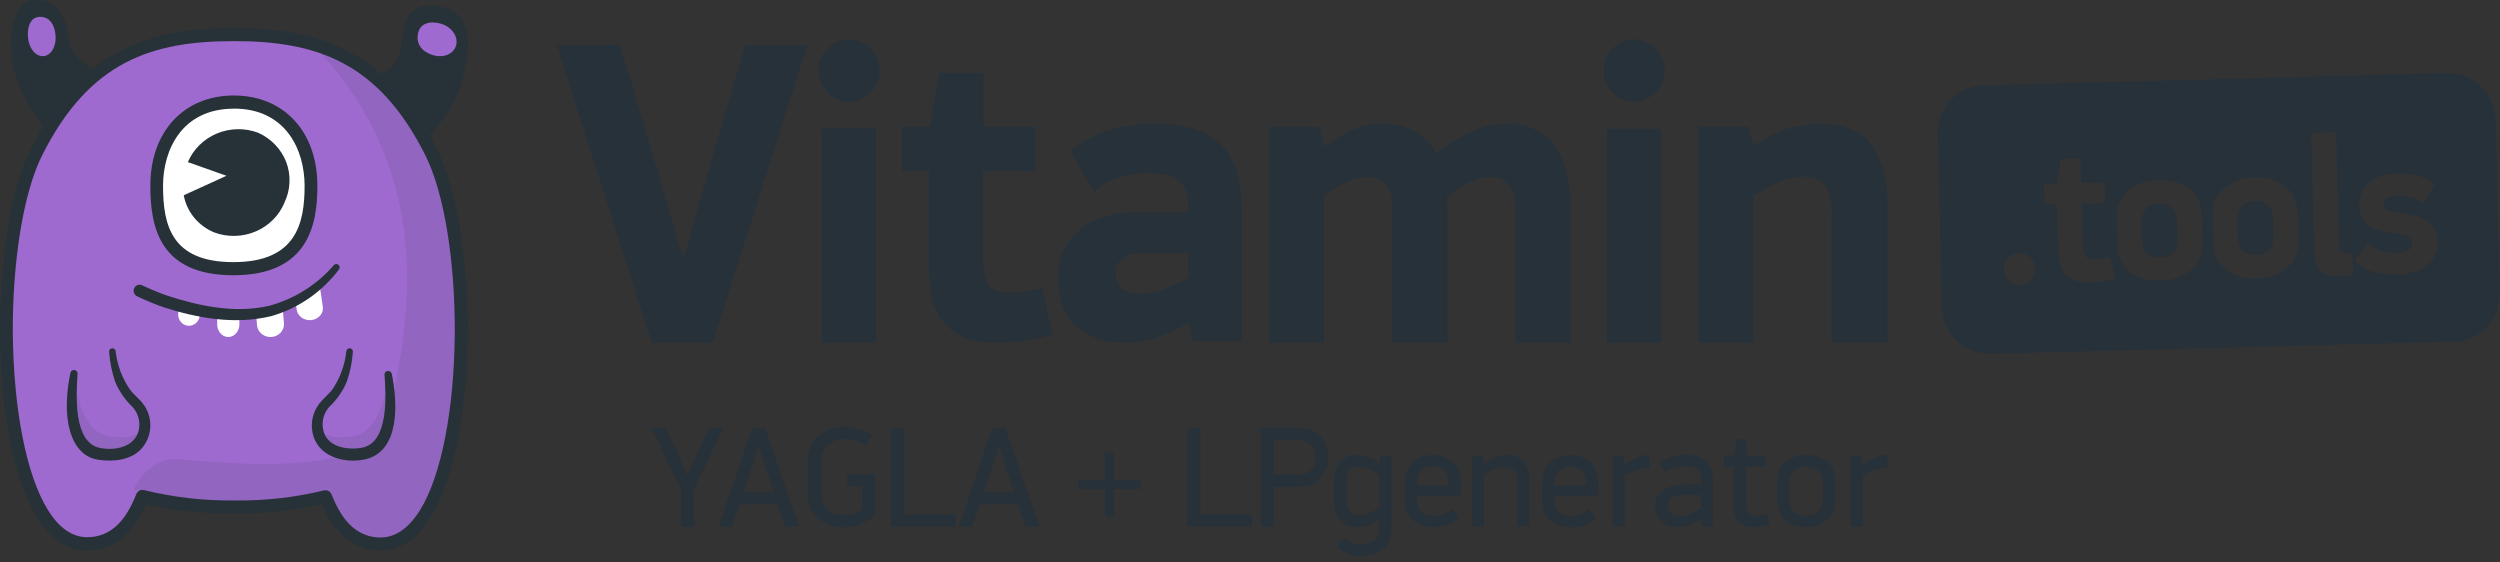 <svg width="200" height="45" viewBox="0 0 200 45" fill="none" xmlns="http://www.w3.org/2000/svg">
<rect x="0" y="0" width="200" height="45" fill="#333333" stroke="none"/>
<g clip-path="url(#clip0_418_3242)">
<path d="M54.754 20.429L57.16 11.961L59.638 3.595H64.588L57.023 27.412H52.142L44.544 3.595H49.598L52.175 12.202L54.548 20.429H54.754Z" fill="#273139"/>
<path d="M65.479 5.631C65.475 5.304 65.537 4.98 65.66 4.678C65.784 4.375 65.967 4.102 66.198 3.873C66.422 3.643 66.688 3.46 66.983 3.335C67.277 3.21 67.593 3.146 67.912 3.146C68.231 3.146 68.547 3.21 68.842 3.335C69.136 3.46 69.403 3.643 69.626 3.873C69.919 4.158 70.136 4.511 70.261 4.901C70.385 5.292 70.412 5.708 70.338 6.111C70.263 6.514 70.092 6.893 69.837 7.212C69.583 7.532 69.254 7.783 68.881 7.942C68.507 8.101 68.099 8.164 67.696 8.125C67.292 8.086 66.904 7.946 66.566 7.718C66.229 7.49 65.954 7.181 65.764 6.819C65.574 6.456 65.476 6.051 65.479 5.641M65.753 27.412V10.277H70.112V27.402L65.753 27.412Z" fill="#273139"/>
<path d="M72.161 13.689V10.13H74.374L75.141 5.842H78.666V10.13H82.814V13.689H78.656V20.811C78.625 21.467 78.755 22.12 79.038 22.713C79.315 23.174 79.934 23.405 80.903 23.405C81.272 23.402 81.642 23.379 82.009 23.336C82.474 23.256 82.935 23.152 83.39 23.026L84.187 26.757C83.445 27.032 82.67 27.205 81.881 27.27C81.216 27.354 80.546 27.4 79.876 27.408C78.932 27.439 77.992 27.288 77.106 26.965C76.443 26.704 75.861 26.276 75.413 25.722C74.987 25.146 74.69 24.485 74.545 23.784C74.379 22.977 74.299 22.155 74.304 21.332V13.689H72.161Z" fill="#273139"/>
<path d="M95.059 20.25H91.47C91.198 20.25 90.927 20.273 90.659 20.319C90.408 20.344 90.166 20.427 89.951 20.563C89.743 20.686 89.57 20.863 89.45 21.076C89.278 21.391 89.211 21.755 89.26 22.112C89.308 22.469 89.47 22.801 89.719 23.055C90.154 23.362 90.678 23.509 91.205 23.471C91.933 23.47 92.655 23.329 93.332 23.055C93.92 22.808 94.494 22.53 95.054 22.224L95.059 20.25ZM94.992 25.854C94.133 26.383 93.214 26.801 92.257 27.099C91.521 27.296 90.764 27.401 90.004 27.412C88.294 27.412 86.965 26.95 86.019 26.026C85.098 25.077 84.636 23.794 84.635 22.175C84.608 21.339 84.808 20.512 85.211 19.785C85.572 19.139 86.067 18.584 86.663 18.157C87.274 17.74 87.951 17.435 88.665 17.256C89.337 17.078 90.028 16.985 90.722 16.979H95.024V16.253C95.024 15.443 94.799 14.844 94.348 14.456C93.898 14.067 93.099 13.859 91.953 13.832C91.272 13.847 90.592 13.928 89.926 14.073C89.04 14.284 88.218 14.713 87.528 15.321L85.606 12.099C86.635 11.249 87.83 10.636 89.11 10.302C90.184 10.04 91.283 9.9 92.386 9.886C94.771 9.886 96.523 10.44 97.643 11.547C98.762 12.654 99.325 14.328 99.332 16.568V27.27H95.397L95.092 25.884L94.992 25.854Z" fill="#273139"/>
<path d="M110.597 9.907C111.518 9.874 112.432 10.091 113.243 10.536C113.945 10.947 114.517 11.553 114.891 12.284C115.492 11.821 116.123 11.401 116.781 11.026C117.252 10.739 117.746 10.494 118.259 10.293C118.626 10.148 119.006 10.042 119.395 9.977C119.713 9.932 120.034 9.909 120.355 9.907C122.213 9.907 123.553 10.49 124.377 11.655C125.201 12.82 125.612 14.346 125.612 16.231V27.412H121.249V16.677C121.249 15.746 121.055 15.094 120.666 14.721C120.475 14.533 120.249 14.386 120.001 14.29C119.752 14.194 119.487 14.15 119.221 14.162C118.688 14.169 118.161 14.288 117.676 14.512C116.997 14.854 116.352 15.263 115.752 15.734C115.775 16.014 115.785 16.294 115.785 16.573V27.404H111.386V16.64C111.386 15.686 111.191 15.034 110.8 14.685C110.434 14.347 109.955 14.162 109.461 14.167C108.919 14.17 108.383 14.277 107.881 14.483C107.192 14.799 106.535 15.185 105.922 15.636V27.409H101.559V10.145H105.581L105.925 11.717C106.419 11.368 106.936 11.053 107.471 10.774C107.863 10.547 108.277 10.359 108.707 10.215C109.026 10.082 109.362 9.995 109.705 9.956C110 9.91 110.298 9.886 110.597 9.886" fill="#273139"/>
<path d="M128.286 5.641C128.28 5.312 128.341 4.986 128.465 4.682C128.59 4.378 128.774 4.103 129.007 3.873C129.231 3.643 129.497 3.46 129.792 3.335C130.086 3.21 130.402 3.146 130.721 3.146C131.041 3.146 131.357 3.21 131.65 3.335C131.945 3.46 132.212 3.643 132.435 3.873C132.727 4.158 132.945 4.511 133.068 4.902C133.192 5.292 133.218 5.707 133.143 6.11C133.07 6.513 132.897 6.892 132.643 7.211C132.388 7.53 132.06 7.781 131.686 7.94C131.313 8.099 130.906 8.162 130.502 8.123C130.099 8.084 129.711 7.944 129.374 7.716C129.037 7.489 128.761 7.18 128.57 6.818C128.381 6.455 128.283 6.051 128.286 5.641ZM128.56 27.412V10.287H132.916V27.412H128.56Z" fill="#273139"/>
<path d="M146.53 27.412V16.742C146.53 15.764 146.31 15.088 145.872 14.714C145.435 14.319 144.864 14.107 144.278 14.12C143.67 14.136 143.07 14.266 142.51 14.504C141.721 14.809 140.966 15.195 140.257 15.658V27.412H135.857V10.133H139.91L140.257 11.636C141.53 10.843 142.592 10.353 143.445 10.166C144.161 9.999 144.893 9.905 145.628 9.886C147.524 9.886 148.887 10.457 149.717 11.6C150.548 12.743 150.976 14.247 151.002 16.114V27.412H146.53Z" fill="#273139"/>
<path fill-rule="evenodd" clip-rule="evenodd" d="M162.791 21.449C162.803 21.788 162.694 22.12 162.486 22.385C162.377 22.515 162.241 22.619 162.088 22.689C161.935 22.759 161.768 22.794 161.6 22.79C161.433 22.799 161.266 22.771 161.11 22.709C160.954 22.647 160.812 22.552 160.694 22.431C160.459 22.187 160.326 21.858 160.326 21.516C160.319 21.355 160.343 21.195 160.399 21.046C160.454 20.895 160.539 20.759 160.65 20.644C160.76 20.521 160.895 20.424 161.045 20.357C161.194 20.29 161.356 20.255 161.52 20.254C161.683 20.244 161.847 20.27 162 20.329C162.152 20.388 162.292 20.48 162.408 20.597C162.526 20.704 162.622 20.835 162.688 20.982C162.754 21.128 162.789 21.288 162.791 21.449ZM166.433 12.681L166.483 14.66L168.368 14.609L168.408 16.253L166.524 16.304L166.61 19.592C166.601 19.895 166.668 20.195 166.804 20.464C166.935 20.674 167.221 20.774 167.659 20.762C167.828 20.757 167.997 20.742 168.163 20.718C168.352 20.68 168.56 20.626 168.789 20.556L169.192 22.27C168.858 22.403 168.506 22.49 168.148 22.526C167.847 22.572 167.543 22.601 167.238 22.613C166.81 22.638 166.382 22.578 165.977 22.439C165.674 22.326 165.404 22.135 165.195 21.885C164.994 21.625 164.852 21.323 164.779 21C164.693 20.63 164.646 20.252 164.64 19.872L164.549 16.343L163.576 16.368L163.535 14.725L164.544 14.699L164.839 12.709L166.433 12.681ZM176.2 19.482C176.221 19.926 176.13 20.367 175.932 20.764C175.753 21.129 175.494 21.447 175.176 21.695C174.854 21.943 174.493 22.131 174.107 22.249C173.288 22.506 172.415 22.529 171.584 22.316C171.188 22.217 170.811 22.048 170.471 21.818C170.152 21.582 169.888 21.279 169.694 20.928C169.489 20.538 169.381 20.102 169.379 19.659L169.321 17.376C169.301 16.934 169.388 16.494 169.574 16.094C169.758 15.738 170.017 15.426 170.33 15.181C170.654 14.925 171.022 14.731 171.415 14.609C171.822 14.473 172.247 14.397 172.677 14.383C173.117 14.369 173.557 14.422 173.983 14.54C174.379 14.635 174.752 14.809 175.081 15.053C175.399 15.29 175.659 15.6 175.837 15.958C176.034 16.356 176.137 16.795 176.137 17.24L176.2 19.482ZM182.758 14.866C183.077 15.103 183.336 15.413 183.515 15.771C183.713 16.168 183.817 16.608 183.815 17.053L183.87 19.305C183.896 19.747 183.809 20.189 183.619 20.587C183.439 20.952 183.18 21.27 182.862 21.518C182.541 21.766 182.179 21.954 181.792 22.072C180.973 22.329 180.101 22.352 179.27 22.139C178.873 22.04 178.497 21.872 178.157 21.641C177.839 21.405 177.573 21.102 177.381 20.751C177.173 20.357 177.064 19.916 177.066 19.469L177.008 17.186C176.986 16.744 177.073 16.304 177.26 15.904C177.443 15.547 177.701 15.236 178.016 14.991C178.341 14.735 178.708 14.541 179.101 14.419C179.508 14.282 179.932 14.206 180.362 14.194C180.803 14.179 181.245 14.232 181.671 14.35C182.063 14.442 182.432 14.613 182.758 14.853V14.866ZM189.422 19.433C189.77 19.727 190.17 19.949 190.6 20.087C190.985 20.194 191.384 20.243 191.784 20.233C192.088 20.236 192.388 20.162 192.657 20.018C192.758 19.964 192.843 19.882 192.902 19.782C192.961 19.682 192.99 19.568 192.99 19.451C192.99 19.361 192.968 19.273 192.928 19.193C192.888 19.113 192.829 19.044 192.757 18.992C192.53 18.844 192.27 18.756 192.001 18.735L190.881 18.559C190.521 18.488 190.17 18.373 189.836 18.218C189.528 18.074 189.257 17.857 189.049 17.584C188.829 17.265 188.714 16.882 188.724 16.491C188.705 16.114 188.782 15.738 188.946 15.399C189.097 15.087 189.317 14.813 189.586 14.599C189.857 14.372 190.167 14.198 190.5 14.086C190.854 13.97 191.223 13.906 191.594 13.896C192.159 13.877 192.724 13.92 193.279 14.027C193.828 14.141 194.346 14.378 194.793 14.722L193.89 16.261C193.535 16.016 193.135 15.847 192.714 15.766C192.372 15.691 192.024 15.658 191.675 15.666C191.405 15.652 191.138 15.733 190.918 15.894C190.848 15.953 190.791 16.027 190.752 16.111C190.714 16.194 190.694 16.286 190.694 16.379C190.695 16.476 190.728 16.569 190.787 16.646C190.845 16.722 190.927 16.777 191.019 16.802C191.277 16.893 191.542 16.96 191.812 17.004C192.137 17.058 192.485 17.117 192.853 17.184C193.211 17.245 193.558 17.359 193.882 17.523C194.206 17.671 194.487 17.9 194.699 18.189C194.936 18.532 195.057 18.943 195.045 19.361C195.059 19.742 194.972 20.119 194.793 20.454C194.629 20.772 194.394 21.046 194.107 21.254C193.799 21.486 193.452 21.66 193.083 21.767C192.681 21.885 192.266 21.95 191.847 21.959C191.558 21.966 191.269 21.957 190.981 21.934C190.689 21.919 190.399 21.879 190.114 21.813C189.814 21.73 189.521 21.62 189.241 21.485C188.928 21.325 188.632 21.129 188.363 20.9L189.422 19.433ZM185.134 19.913L184.897 10.639L186.892 10.585L187.119 19.477C187.12 19.622 187.134 19.766 187.163 19.908C187.19 20.007 187.246 20.097 187.324 20.164C187.427 20.221 187.541 20.255 187.657 20.267C187.834 20.286 188.013 20.292 188.192 20.285L188.267 21.993C188.1 22.027 187.932 22.053 187.763 22.07C187.607 22.085 187.454 22.093 187.309 22.098C186.925 22.122 186.541 22.078 186.174 21.967C185.923 21.883 185.699 21.735 185.521 21.536C185.365 21.334 185.261 21.095 185.22 20.841C185.169 20.53 185.142 20.215 185.139 19.9L185.134 19.913ZM179 17.487L179.04 19.051C179.04 19.274 179.083 19.496 179.166 19.702C179.25 19.866 179.366 20.01 179.507 20.126C179.652 20.227 179.813 20.301 179.983 20.344C180.159 20.382 180.339 20.399 180.519 20.392C180.683 20.388 180.847 20.362 181.005 20.315C181.169 20.258 181.321 20.172 181.454 20.059C181.589 19.937 181.697 19.787 181.772 19.62C181.855 19.411 181.892 19.186 181.88 18.961L181.841 17.397C181.843 17.177 181.794 16.96 181.699 16.763C181.618 16.603 181.501 16.463 181.359 16.356C181.224 16.244 181.066 16.167 180.897 16.13C180.739 16.08 180.573 16.056 180.408 16.061C180.236 16.068 180.066 16.1 179.903 16.155C179.736 16.204 179.582 16.292 179.454 16.412C179.317 16.527 179.208 16.671 179.133 16.835C179.044 17.035 179 17.254 179.006 17.474L179 17.487ZM174.157 17.615C174.157 17.395 174.108 17.178 174.013 16.981C173.932 16.821 173.817 16.682 173.675 16.574C173.539 16.464 173.382 16.387 173.213 16.348C173.055 16.299 172.89 16.276 172.724 16.281C172.552 16.288 172.383 16.319 172.219 16.373C172.052 16.422 171.899 16.51 171.771 16.63C171.634 16.744 171.525 16.889 171.453 17.053C171.368 17.256 171.33 17.477 171.341 17.697L171.382 19.261C171.384 19.485 171.427 19.705 171.508 19.913C171.592 20.075 171.708 20.218 171.849 20.333C171.988 20.436 172.145 20.513 172.31 20.562C172.487 20.6 172.668 20.617 172.848 20.61C173.012 20.608 173.175 20.582 173.332 20.533C173.496 20.476 173.648 20.39 173.781 20.277C173.916 20.155 174.024 20.006 174.099 19.838C174.183 19.63 174.221 19.405 174.21 19.179L174.157 17.615ZM199.634 9.567C199.608 8.553 199.187 7.591 198.463 6.893C197.74 6.195 196.774 5.817 195.777 5.843L158.652 6.828C157.661 6.86 156.722 7.289 156.041 8.021C155.359 8.753 154.99 9.729 155.012 10.736L155.368 24.585C155.393 25.599 155.814 26.561 156.537 27.259C157.26 27.958 158.227 28.335 159.224 28.309L196.349 27.327C197.341 27.297 198.282 26.87 198.966 26.139C199.649 25.407 200.021 24.43 199.999 23.421L199.634 9.567Z" fill="#273139"/>
<path d="M151.002 37.417C150.579 37.442 150.161 37.529 149.761 37.675C149.501 37.775 149.251 37.899 149.015 38.048V42.109H148.05V36.444H148.903L149.005 37.28C149.12 37.166 149.244 37.062 149.376 36.969C149.53 36.862 149.691 36.765 149.858 36.68C150.034 36.59 150.219 36.518 150.408 36.462C150.597 36.404 150.794 36.375 150.992 36.374L151.002 37.417ZM145.835 38.645C145.841 38.432 145.8 38.219 145.714 38.025C145.637 37.864 145.528 37.722 145.394 37.608C145.266 37.504 145.118 37.428 144.96 37.383C144.811 37.338 144.656 37.314 144.5 37.313C144.341 37.314 144.181 37.337 144.028 37.383C143.871 37.428 143.724 37.504 143.597 37.608C143.461 37.721 143.352 37.863 143.277 38.025C143.189 38.219 143.146 38.431 143.152 38.645V39.918C143.148 40.13 143.183 40.341 143.259 40.539C143.323 40.697 143.421 40.84 143.546 40.955C143.669 41.063 143.815 41.14 143.972 41.18C144.145 41.228 144.322 41.251 144.5 41.25C144.656 41.249 144.811 41.225 144.96 41.18C145.118 41.136 145.266 41.059 145.394 40.955C145.528 40.841 145.637 40.699 145.714 40.539C145.8 40.344 145.841 40.131 145.835 39.918V38.645ZM146.802 40.117C146.808 40.419 146.745 40.718 146.617 40.991C146.496 41.242 146.323 41.463 146.109 41.638C145.89 41.817 145.641 41.953 145.374 42.039C144.79 42.221 144.167 42.221 143.584 42.039C143.319 41.955 143.072 41.819 142.859 41.638C142.651 41.461 142.483 41.24 142.368 40.991C142.244 40.718 142.182 40.419 142.188 40.117V38.469C142.183 38.166 142.246 37.866 142.374 37.593C142.497 37.342 142.67 37.12 142.881 36.941C143.096 36.757 143.345 36.617 143.612 36.53C143.901 36.433 144.203 36.385 144.508 36.387C144.823 36.383 145.137 36.431 145.437 36.53C145.705 36.617 145.952 36.757 146.168 36.941C146.372 37.12 146.534 37.342 146.645 37.593C146.763 37.869 146.821 38.168 146.815 38.469L146.802 40.117ZM141.582 41.984C141.361 42.059 141.132 42.11 140.901 42.137C140.666 42.163 140.493 42.176 140.381 42.176C139.788 42.176 139.358 42.039 139.092 41.764C138.827 41.49 138.694 41.033 138.697 40.391V37.326H137.91V36.444H138.729L138.955 35.128H139.673V36.444H141.221V37.326H139.673V40.102C139.669 40.293 139.69 40.484 139.734 40.67C139.766 40.8 139.823 40.921 139.902 41.028C139.968 41.11 140.056 41.171 140.156 41.203C140.273 41.236 140.394 41.252 140.517 41.25C140.657 41.248 140.797 41.239 140.937 41.221L141.425 41.157L141.582 41.984ZM136.08 39.589H134.61C134.481 39.591 134.351 39.6 134.222 39.618C134.088 39.637 133.959 39.676 133.837 39.734C133.717 39.792 133.614 39.881 133.539 39.993C133.454 40.132 133.413 40.294 133.42 40.458C133.412 40.576 133.433 40.694 133.482 40.802C133.53 40.91 133.604 41.003 133.697 41.074C133.902 41.218 134.148 41.291 134.397 41.281C134.547 41.28 134.697 41.259 134.841 41.219C134.994 41.177 135.144 41.125 135.29 41.064C135.435 41.002 135.574 40.937 135.712 40.864L136.08 40.663V39.589ZM136.047 41.571C135.707 41.778 135.343 41.941 134.963 42.057C134.714 42.125 134.459 42.161 134.202 42.166C133.729 42.19 133.266 42.026 132.91 41.708C132.747 41.547 132.62 41.353 132.537 41.138C132.454 40.922 132.417 40.692 132.428 40.461C132.419 40.182 132.491 39.906 132.636 39.67C132.768 39.463 132.941 39.287 133.144 39.152C133.347 39.02 133.571 38.923 133.806 38.865C134.014 38.812 134.226 38.783 134.44 38.78H136.067V38.345C136.084 38.191 136.063 38.034 136.008 37.89C135.95 37.745 135.86 37.617 135.743 37.518C135.463 37.343 135.138 37.261 134.81 37.282C134.571 37.288 134.332 37.316 134.098 37.368C133.784 37.442 133.494 37.593 133.25 37.807L132.778 37.065C133.098 36.803 133.469 36.615 133.867 36.514C134.2 36.436 134.54 36.394 134.882 36.39C135.608 36.39 136.151 36.55 136.499 36.876C136.847 37.202 137.027 37.699 137.027 38.369V42.121H136.191L136.077 41.604L136.047 41.571ZM131.961 37.417C131.537 37.442 131.119 37.529 130.72 37.675C130.46 37.775 130.21 37.899 129.974 38.048V42.109H129.01V36.444H129.862L129.963 37.28C130.078 37.166 130.203 37.062 130.334 36.969C130.488 36.862 130.65 36.765 130.817 36.68C130.993 36.59 131.177 36.517 131.367 36.462C131.557 36.404 131.753 36.375 131.951 36.374L131.961 37.417ZM126.885 38.63C126.891 38.422 126.857 38.216 126.783 38.022C126.724 37.864 126.63 37.722 126.51 37.606C126.395 37.495 126.257 37.413 126.106 37.365C125.948 37.315 125.782 37.29 125.617 37.29C125.452 37.29 125.29 37.317 125.134 37.37C124.986 37.424 124.849 37.505 124.731 37.611C124.608 37.723 124.512 37.861 124.449 38.017C124.379 38.201 124.344 38.398 124.348 38.596V38.855H126.885V38.63ZM124.348 39.646V40.024C124.342 40.223 124.38 40.421 124.459 40.603C124.53 40.76 124.637 40.897 124.772 41.004C124.905 41.109 125.058 41.184 125.22 41.227C125.391 41.273 125.567 41.297 125.743 41.297C125.964 41.29 126.183 41.252 126.393 41.183C126.663 41.092 126.908 40.939 127.111 40.735L127.718 41.41C127.457 41.692 127.13 41.903 126.768 42.023C126.429 42.133 126.077 42.188 125.72 42.189C125.417 42.19 125.113 42.146 124.822 42.057C124.552 41.976 124.299 41.844 124.076 41.669C123.861 41.496 123.687 41.274 123.568 41.022C123.439 40.739 123.376 40.429 123.383 40.117V38.62C123.379 38.306 123.436 37.995 123.551 37.704C123.655 37.44 123.814 37.202 124.015 37.005C124.219 36.813 124.459 36.663 124.72 36.566C125.009 36.459 125.314 36.407 125.622 36.411C125.93 36.407 126.238 36.458 126.53 36.561C126.792 36.652 127.033 36.795 127.241 36.982C127.44 37.168 127.596 37.397 127.697 37.652C127.81 37.934 127.866 38.235 127.862 38.539V39.659L124.348 39.646ZM120.619 36.387C120.855 36.375 121.091 36.415 121.31 36.504C121.528 36.593 121.726 36.73 121.888 36.905C122.219 37.329 122.383 37.864 122.348 38.405V42.111H121.383V38.537C121.4 38.37 121.385 38.202 121.336 38.042C121.288 37.882 121.208 37.733 121.102 37.606C121.007 37.516 120.895 37.447 120.773 37.403C120.652 37.358 120.523 37.339 120.393 37.347C120.122 37.357 119.854 37.418 119.604 37.526C119.296 37.646 119 37.798 118.721 37.978V42.116H117.757V36.444H118.609L118.721 37.073C118.929 36.938 119.146 36.816 119.368 36.708C119.532 36.626 119.702 36.557 119.876 36.501C120.008 36.459 120.143 36.429 120.279 36.411C120.394 36.395 120.509 36.387 120.625 36.387H120.619ZM115.889 38.63C115.894 38.422 115.86 38.216 115.787 38.022C115.728 37.864 115.634 37.722 115.513 37.606C115.398 37.495 115.26 37.413 115.11 37.365C114.951 37.315 114.786 37.29 114.62 37.29C114.456 37.29 114.293 37.317 114.138 37.37C113.99 37.424 113.852 37.505 113.734 37.611C113.612 37.723 113.515 37.861 113.453 38.017C113.383 38.202 113.349 38.398 113.354 38.596V38.855H115.892L115.889 38.63ZM113.351 39.646V40.024C113.346 40.223 113.383 40.421 113.463 40.603C113.535 40.755 113.641 40.888 113.772 40.991C113.906 41.096 114.058 41.171 114.221 41.214C114.392 41.261 114.568 41.284 114.744 41.283C114.965 41.277 115.183 41.239 115.394 41.17C115.664 41.079 115.91 40.926 116.112 40.722L116.719 41.397C116.458 41.679 116.132 41.89 115.77 42.01C115.43 42.12 115.077 42.175 114.721 42.176C114.417 42.177 114.114 42.133 113.823 42.044C113.552 41.963 113.3 41.832 113.077 41.656C112.861 41.483 112.688 41.261 112.57 41.009C112.441 40.726 112.377 40.416 112.384 40.104V38.606C112.38 38.293 112.437 37.982 112.551 37.691C112.657 37.427 112.814 37.189 113.017 36.993C113.22 36.8 113.46 36.65 113.721 36.553C114.01 36.446 114.315 36.394 114.622 36.398C114.932 36.394 115.239 36.445 115.531 36.548C115.793 36.639 116.034 36.782 116.242 36.969C116.441 37.155 116.597 37.384 116.699 37.639C116.812 37.921 116.868 38.222 116.863 38.526V39.646H113.351ZM110.354 38.048C110.083 37.84 109.79 37.666 109.478 37.531C109.231 37.413 108.964 37.346 108.692 37.334C108.561 37.326 108.428 37.344 108.304 37.389C108.18 37.433 108.066 37.502 107.968 37.593C107.768 37.861 107.677 38.199 107.714 38.534V40.026C107.683 40.362 107.779 40.697 107.983 40.963C108.079 41.055 108.191 41.126 108.316 41.171C108.439 41.215 108.571 41.233 108.701 41.221C108.977 41.212 109.249 41.156 109.506 41.056C109.807 40.945 110.094 40.8 110.364 40.624L110.354 38.048ZM108.603 36.387C108.846 36.395 109.086 36.439 109.316 36.519C109.681 36.653 110.03 36.831 110.354 37.05L110.466 36.444H111.321V42.463C111.328 42.765 111.261 43.063 111.126 43.332C110.997 43.58 110.817 43.796 110.598 43.966C110.369 44.142 110.111 44.275 109.836 44.356C109.548 44.445 109.249 44.489 108.948 44.488C108.599 44.484 108.252 44.426 107.92 44.315C107.556 44.193 107.221 43.995 106.938 43.733L107.534 43.011C107.628 43.098 107.732 43.174 107.841 43.239C107.959 43.309 108.083 43.367 108.212 43.412C108.344 43.456 108.466 43.492 108.595 43.521C108.708 43.546 108.823 43.559 108.938 43.559C109.114 43.559 109.288 43.537 109.458 43.492C109.623 43.449 109.778 43.372 109.912 43.265C110.05 43.157 110.161 43.017 110.234 42.856C110.318 42.664 110.358 42.456 110.352 42.246V41.589C110.037 41.794 109.695 41.951 109.337 42.057C109.093 42.129 108.843 42.169 108.59 42.176C108.343 42.185 108.098 42.145 107.868 42.056C107.637 41.967 107.426 41.832 107.248 41.658C107.066 41.459 106.926 41.224 106.836 40.967C106.747 40.711 106.71 40.438 106.727 40.166V38.418C106.71 38.145 106.747 37.871 106.836 37.613C106.926 37.355 107.066 37.119 107.248 36.918C107.427 36.74 107.639 36.602 107.872 36.511C108.105 36.419 108.353 36.377 108.603 36.387ZM105.245 36.592C105.254 36.404 105.224 36.217 105.158 36.042C105.092 35.867 104.99 35.708 104.859 35.575C104.726 35.448 104.57 35.35 104.399 35.285C104.228 35.22 104.047 35.19 103.864 35.198H101.9V37.978H103.864C104.23 37.992 104.587 37.86 104.859 37.611C104.991 37.479 105.093 37.319 105.16 37.144C105.227 36.968 105.256 36.78 105.245 36.592ZM106.26 36.592C106.26 36.88 106.208 37.165 106.108 37.435C106.008 37.71 105.863 37.966 105.677 38.19C105.486 38.417 105.252 38.603 104.992 38.738C104.706 38.883 104.39 38.956 104.07 38.951H101.892V42.119H100.859V34.236H104.07C104.406 34.228 104.739 34.3 105.042 34.448C105.305 34.58 105.536 34.766 105.722 34.996C105.899 35.221 106.037 35.477 106.126 35.751C106.217 36.022 106.264 36.306 106.268 36.592H106.26ZM94.99 42.119V34.236H96.023V41.17H100.154V42.119H94.99ZM89.115 39.121V41.317H88.397V39.121H86.275V38.389H88.397V36.214H89.115V38.389H91.226V39.121H89.115ZM79.887 35.679L79.326 37.507L78.708 39.385H81.121L80.504 37.507L79.933 35.679H79.887ZM82.055 42.119L81.448 40.345H78.372L77.776 42.119H76.7L79.392 34.236H80.438L83.151 42.119H82.055ZM71.289 42.119V34.236H72.32V41.17H76.451V42.119H71.289ZM69.997 41.17C69.841 41.352 69.659 41.512 69.459 41.643C69.261 41.775 69.048 41.883 68.825 41.964C68.605 42.043 68.379 42.103 68.15 42.142C67.933 42.18 67.713 42.199 67.493 42.199C67.127 42.2 66.763 42.14 66.416 42.021C66.084 41.907 65.775 41.732 65.505 41.503C65.243 41.279 65.029 41.002 64.879 40.689C64.717 40.351 64.636 39.978 64.642 39.602V36.731C64.636 36.36 64.718 35.993 64.881 35.661C65.037 35.347 65.257 35.07 65.525 34.849C65.806 34.618 66.125 34.443 66.467 34.331C66.831 34.211 67.212 34.151 67.594 34.153C67.995 34.148 68.395 34.207 68.779 34.326C69.138 34.437 69.472 34.62 69.761 34.864L69.254 35.687C69.03 35.498 68.771 35.358 68.493 35.275C68.204 35.177 67.903 35.127 67.599 35.125C67.364 35.126 67.129 35.16 66.903 35.229C66.684 35.296 66.478 35.405 66.297 35.549C66.113 35.7 65.965 35.892 65.865 36.111C65.75 36.373 65.695 36.659 65.704 36.946V39.406C65.697 39.689 65.748 39.971 65.853 40.233C65.943 40.451 66.082 40.645 66.257 40.8C66.425 40.946 66.621 41.056 66.833 41.121C67.05 41.19 67.277 41.225 67.505 41.224C67.727 41.218 67.947 41.193 68.165 41.149C68.463 41.085 68.742 40.95 68.979 40.756V38.912H67.746V37.962H70.003L69.997 41.17ZM60.668 35.679L60.107 37.507L59.488 39.385H61.904L61.285 37.507L60.714 35.679H60.668ZM62.836 42.119L62.229 40.345H59.153L58.557 42.119H57.481L60.173 34.236H61.219L63.924 42.119H62.836ZM55.039 37.955L55.874 36.056L56.75 34.246H57.874L55.527 39.098V42.129H54.473V39.098L52.116 34.236H53.25L54.149 36.113L54.963 37.955H55.039Z" fill="#273139"/>
<path d="M28.953 6.43C28.953 6.43 31.638 6.014 32.014 4.104C32.39 2.193 32.212 0.154 34.967 0.485C37.722 0.816 37.764 3.328 36.971 6.43C36.176 9.532 33.301 12.088 31.776 13.032" fill="#263238"/>
<path d="M34.647 4.413C35.489 4.663 36.312 4.317 36.491 3.613C36.671 2.91 36.128 2.146 35.285 1.9C34.443 1.655 33.596 1.821 33.436 2.7C33.276 3.579 33.804 4.162 34.647 4.413Z" fill="#9E6ACF"/>
<path d="M8.463 5.807C8.463 5.807 5.756 5.383 5.473 2.912C5.19 0.44 3.642 -0.374 2.154 0.153C0.665 0.681 -0.482 6.601 4.634 11.234L8.463 5.807Z" fill="#263238"/>
<path fill-rule="evenodd" clip-rule="evenodd" d="M30.14 43.589C28.02 43.589 26.639 42.07 25.767 39.791C23.386 40.378 20.941 40.656 18.491 40.617C16.04 40.656 13.594 40.379 11.211 39.791C10.34 42.07 8.964 43.589 6.836 43.589C2.443 43.589 0.483 34.994 0.445 26.447C0.445 21.448 1.099 16.461 2.349 13.242C2.496 12.868 2.647 12.516 2.809 12.193C6.712 4.262 12.04 2.696 18.508 2.696C24.977 2.696 30.254 4.236 34.163 12.193C38.071 20.149 37.4 43.584 30.123 43.584" fill="#9E6ACF"/>
<path opacity="0.1" fill-rule="evenodd" clip-rule="evenodd" d="M30.124 43.14C28 43.14 26.617 41.628 25.744 39.361C23.36 39.945 20.911 40.221 18.458 40.183C15.837 40.163 13.229 39.82 10.69 39.161C10.69 39.161 11.775 36.608 14.177 36.738C16.579 36.868 30.303 38.597 31.158 33.326C32.012 28.055 36.101 14.599 24.612 3.146C28.361 4.239 31.57 6.665 34.161 11.905C38.07 19.773 37.403 43.14 30.116 43.14" fill="#263238"/>
<path opacity="0.1" fill-rule="evenodd" clip-rule="evenodd" d="M11.581 34.165C11.461 35.483 10.331 36.72 7.974 36.324C5.436 35.9 5.724 31.595 5.9 30.108C5.9 30.108 6.278 34.481 8.683 34.895C11.089 35.309 11.581 34.165 11.581 34.165Z" fill="#263238"/>
<path opacity="0.1" fill-rule="evenodd" clip-rule="evenodd" d="M25.39 34.165C25.505 35.483 26.637 36.72 28.998 36.324C31.536 35.9 31.245 31.595 31.072 30.108C31.072 30.108 30.687 34.481 28.282 34.895C25.877 35.309 25.39 34.165 25.39 34.165Z" fill="#263238"/>
<path d="M26.039 39.216C26.143 39.218 26.244 39.25 26.33 39.308C26.415 39.367 26.482 39.448 26.523 39.543C27.425 41.868 28.709 42.998 30.451 42.998C31.64 42.998 32.699 42.251 33.606 40.804C35.305 38.063 36.336 32.767 36.38 26.699C36.418 20.876 35.524 15.427 34.054 12.478C30.259 4.848 25.171 3.29 18.699 3.29C12.228 3.29 7.152 4.853 3.357 12.455C1.882 15.406 0.991 20.855 1.024 26.678C1.09 32.746 2.101 38.009 3.826 40.783C4.727 42.251 5.792 42.975 6.976 42.975C8.718 42.975 10.007 41.847 10.906 39.523C10.953 39.402 11.044 39.303 11.161 39.247C11.274 39.188 11.405 39.175 11.527 39.211C13.882 39.787 16.299 40.064 18.722 40.037C21.149 40.072 23.57 39.802 25.93 39.231C25.973 39.221 26.018 39.216 26.062 39.216M30.473 44.039C28.403 44.039 26.814 42.801 25.749 40.349C23.443 40.863 21.085 41.108 18.722 41.08C16.358 41.108 13.998 40.863 11.69 40.349C10.626 42.801 9.042 44.039 6.966 44.039C5.395 44.039 4.035 43.128 2.932 41.331C-1.034 34.899 -0.751 18.355 2.427 11.99C6.699 3.426 12.775 2.247 18.709 2.247C24.644 2.247 30.723 3.426 34.992 11.99C38.165 18.355 38.453 34.899 34.482 41.331C33.392 43.128 32.032 44.039 30.461 44.039H30.473Z" fill="#263238"/>
<path d="M6.203 29.927C6.093 31.619 5.857 35.446 8.021 35.838C9.22 36.074 10.771 35.767 11.102 34.416C11.173 34.093 11.166 33.757 11.082 33.437C10.997 33.117 10.838 32.82 10.617 32.572C10.01 31.999 9.531 31.306 9.212 30.538C8.948 29.764 8.786 28.959 8.73 28.144C8.725 28.075 8.747 28.007 8.791 27.954C8.837 27.901 8.902 27.869 8.971 27.862C9.036 27.857 9.1 27.876 9.151 27.916C9.201 27.954 9.235 28.011 9.246 28.073C9.371 29.197 9.776 30.273 10.424 31.204C10.65 31.486 10.938 31.748 11.228 32.048C11.719 32.558 12.003 33.229 12.025 33.933C12.048 34.637 11.807 35.324 11.349 35.863C10.486 36.835 9.082 36.954 7.87 36.784C5.767 36.451 5.302 34.009 5.348 32.242C5.365 31.427 5.461 30.616 5.636 29.82C5.645 29.784 5.661 29.75 5.682 29.719C5.714 29.672 5.761 29.636 5.814 29.616C5.868 29.596 5.927 29.593 5.982 29.607C6.052 29.622 6.114 29.663 6.154 29.721C6.193 29.779 6.211 29.848 6.203 29.917" fill="#263238"/>
<path d="M31.327 29.838C31.804 32.091 32.085 36.173 29.119 36.769C27.406 37.086 25.369 36.478 24.997 34.597C24.909 34.144 24.931 33.677 25.062 33.234C25.193 32.791 25.428 32.384 25.75 32.048C26.049 31.734 26.301 31.506 26.556 31.207C27.2 30.273 27.597 29.195 27.71 28.072C27.716 28.039 27.728 28.007 27.746 27.978C27.766 27.951 27.79 27.927 27.819 27.907C27.846 27.888 27.878 27.874 27.911 27.867C27.945 27.859 27.98 27.859 28.014 27.867C28.079 27.878 28.137 27.912 28.177 27.963C28.216 28.015 28.235 28.079 28.228 28.143C28.177 28.956 28.014 29.758 27.744 30.528C27.427 31.295 26.946 31.986 26.335 32.555C26.113 32.804 25.955 33.102 25.873 33.423C25.791 33.744 25.786 34.079 25.86 34.402C26.146 35.75 27.739 36.032 28.952 35.819C31.116 35.428 30.884 31.615 30.756 29.93C30.764 29.868 30.791 29.811 30.833 29.765C30.876 29.72 30.933 29.689 30.995 29.679C31.057 29.668 31.121 29.677 31.178 29.704C31.235 29.732 31.281 29.777 31.309 29.833L31.327 29.838Z" fill="#263238"/>
<path fill-rule="evenodd" clip-rule="evenodd" d="M24.944 14.621C24.944 18.195 23.825 21.121 18.665 21.121C13.505 21.121 12.472 18.206 12.472 14.621C12.472 11.037 14.611 8.089 18.716 8.089C22.82 8.089 24.944 11.057 24.944 14.621Z" fill="white"/>
<path d="M18.71 8.694C14.527 8.694 13.043 12.024 13.043 14.863C13.043 18.033 13.725 20.97 18.667 20.97C23.694 20.97 24.368 17.883 24.368 14.863C24.368 12.014 22.885 8.688 18.71 8.688V8.694ZM18.667 22.019C12.776 22.019 12.027 18.189 12.027 14.858C12.027 10.538 14.704 7.639 18.71 7.639C22.715 7.639 25.39 10.543 25.39 14.858C25.39 17.932 24.71 22.019 18.667 22.019Z" fill="#263238"/>
<path fill-rule="evenodd" clip-rule="evenodd" d="M22.767 16.188C22.344 17.228 21.514 18.065 20.458 18.515C19.402 18.965 18.206 18.993 17.129 18.591C16.502 18.33 15.951 17.922 15.527 17.404C15.103 16.885 14.819 16.273 14.699 15.621L18.117 14.063L15.029 12.968C15.463 11.943 16.293 11.123 17.341 10.683C18.39 10.244 19.575 10.22 20.642 10.616C21.687 11.081 22.5 11.928 22.901 12.973C23.096 13.491 23.183 14.041 23.159 14.593C23.138 15.145 23.003 15.687 22.762 16.188" fill="#263238"/>
<path d="M4.444 2.812C4.525 3.675 4.107 4.431 3.495 4.49C2.882 4.549 2.325 3.91 2.242 3.027C2.158 2.144 2.431 1.363 3.191 1.348C3.951 1.334 4.361 1.939 4.444 2.812Z" fill="#9E6ACF"/>
<path fill-rule="evenodd" clip-rule="evenodd" d="M25.587 22.918L25.436 23.023C24.884 23.373 24.253 23.56 23.663 23.917L23.608 23.95L23.738 24.791C23.758 24.915 23.804 25.035 23.873 25.143C23.943 25.251 24.036 25.346 24.147 25.421C24.258 25.497 24.384 25.552 24.518 25.583C24.651 25.615 24.789 25.623 24.926 25.605C25.063 25.588 25.195 25.546 25.314 25.483C25.433 25.418 25.538 25.333 25.623 25.233C25.707 25.133 25.768 25.02 25.802 24.898C25.837 24.777 25.844 24.651 25.824 24.526L25.587 22.918Z" fill="white"/>
<path fill-rule="evenodd" clip-rule="evenodd" d="M22.367 24.817C21.754 24.969 21.124 25.052 20.49 25.065L20.563 26.037C20.59 26.302 20.725 26.547 20.94 26.719C21.154 26.892 21.431 26.978 21.711 26.96C21.993 26.942 22.256 26.82 22.443 26.621C22.631 26.421 22.729 26.16 22.716 25.892L22.626 24.715C22.543 24.755 22.456 24.789 22.367 24.817Z" fill="white"/>
<path fill-rule="evenodd" clip-rule="evenodd" d="M19.151 24.715V25.86C19.16 26 19.145 26.141 19.105 26.274C19.063 26.407 19 26.529 18.917 26.634C18.833 26.737 18.732 26.82 18.619 26.877C18.507 26.933 18.386 26.962 18.264 26.962C18.141 26.962 18.019 26.933 17.906 26.877C17.794 26.82 17.692 26.738 17.609 26.634C17.525 26.53 17.461 26.407 17.421 26.274C17.381 26.141 17.365 26 17.375 25.86V24.715H19.151Z" fill="white"/>
<path fill-rule="evenodd" clip-rule="evenodd" d="M16.036 24.436L15.981 25.225C15.974 25.343 15.943 25.458 15.893 25.564C15.842 25.67 15.772 25.765 15.686 25.842C15.601 25.92 15.501 25.979 15.393 26.017C15.286 26.055 15.172 26.07 15.059 26.061C14.945 26.053 14.835 26.022 14.733 25.969C14.632 25.916 14.541 25.843 14.466 25.754C14.392 25.665 14.335 25.561 14.299 25.449C14.263 25.337 14.248 25.218 14.256 25.1L14.315 24.266L16.036 24.436Z" fill="white"/>
<path d="M27.148 21.512C25.8 23.327 23.902 24.649 21.741 25.279C18.847 26 15.797 25.466 13.002 24.552C12.309 24.302 11.628 24.018 10.964 23.699C10.906 23.671 10.855 23.632 10.813 23.583C10.77 23.536 10.737 23.48 10.716 23.419C10.697 23.358 10.688 23.295 10.691 23.231C10.695 23.168 10.712 23.106 10.739 23.049C10.766 22.991 10.805 22.94 10.851 22.897C10.899 22.854 10.954 22.821 11.015 22.799C11.075 22.779 11.139 22.771 11.203 22.776C11.266 22.781 11.328 22.798 11.384 22.828C12.013 23.128 12.658 23.396 13.318 23.632C15.93 24.495 18.806 25.081 21.512 24.469C23.532 23.93 25.346 22.791 26.717 21.202C26.761 21.155 26.82 21.127 26.883 21.122C26.946 21.115 27.01 21.133 27.061 21.171C27.114 21.207 27.151 21.263 27.165 21.325C27.179 21.388 27.169 21.454 27.138 21.51L27.148 21.512Z" fill="#263238"/>
</g>
<defs>
<clipPath id="clip0_418_3242">
<rect width="200" height="45" fill="white"/>
</clipPath>
</defs>
</svg>

